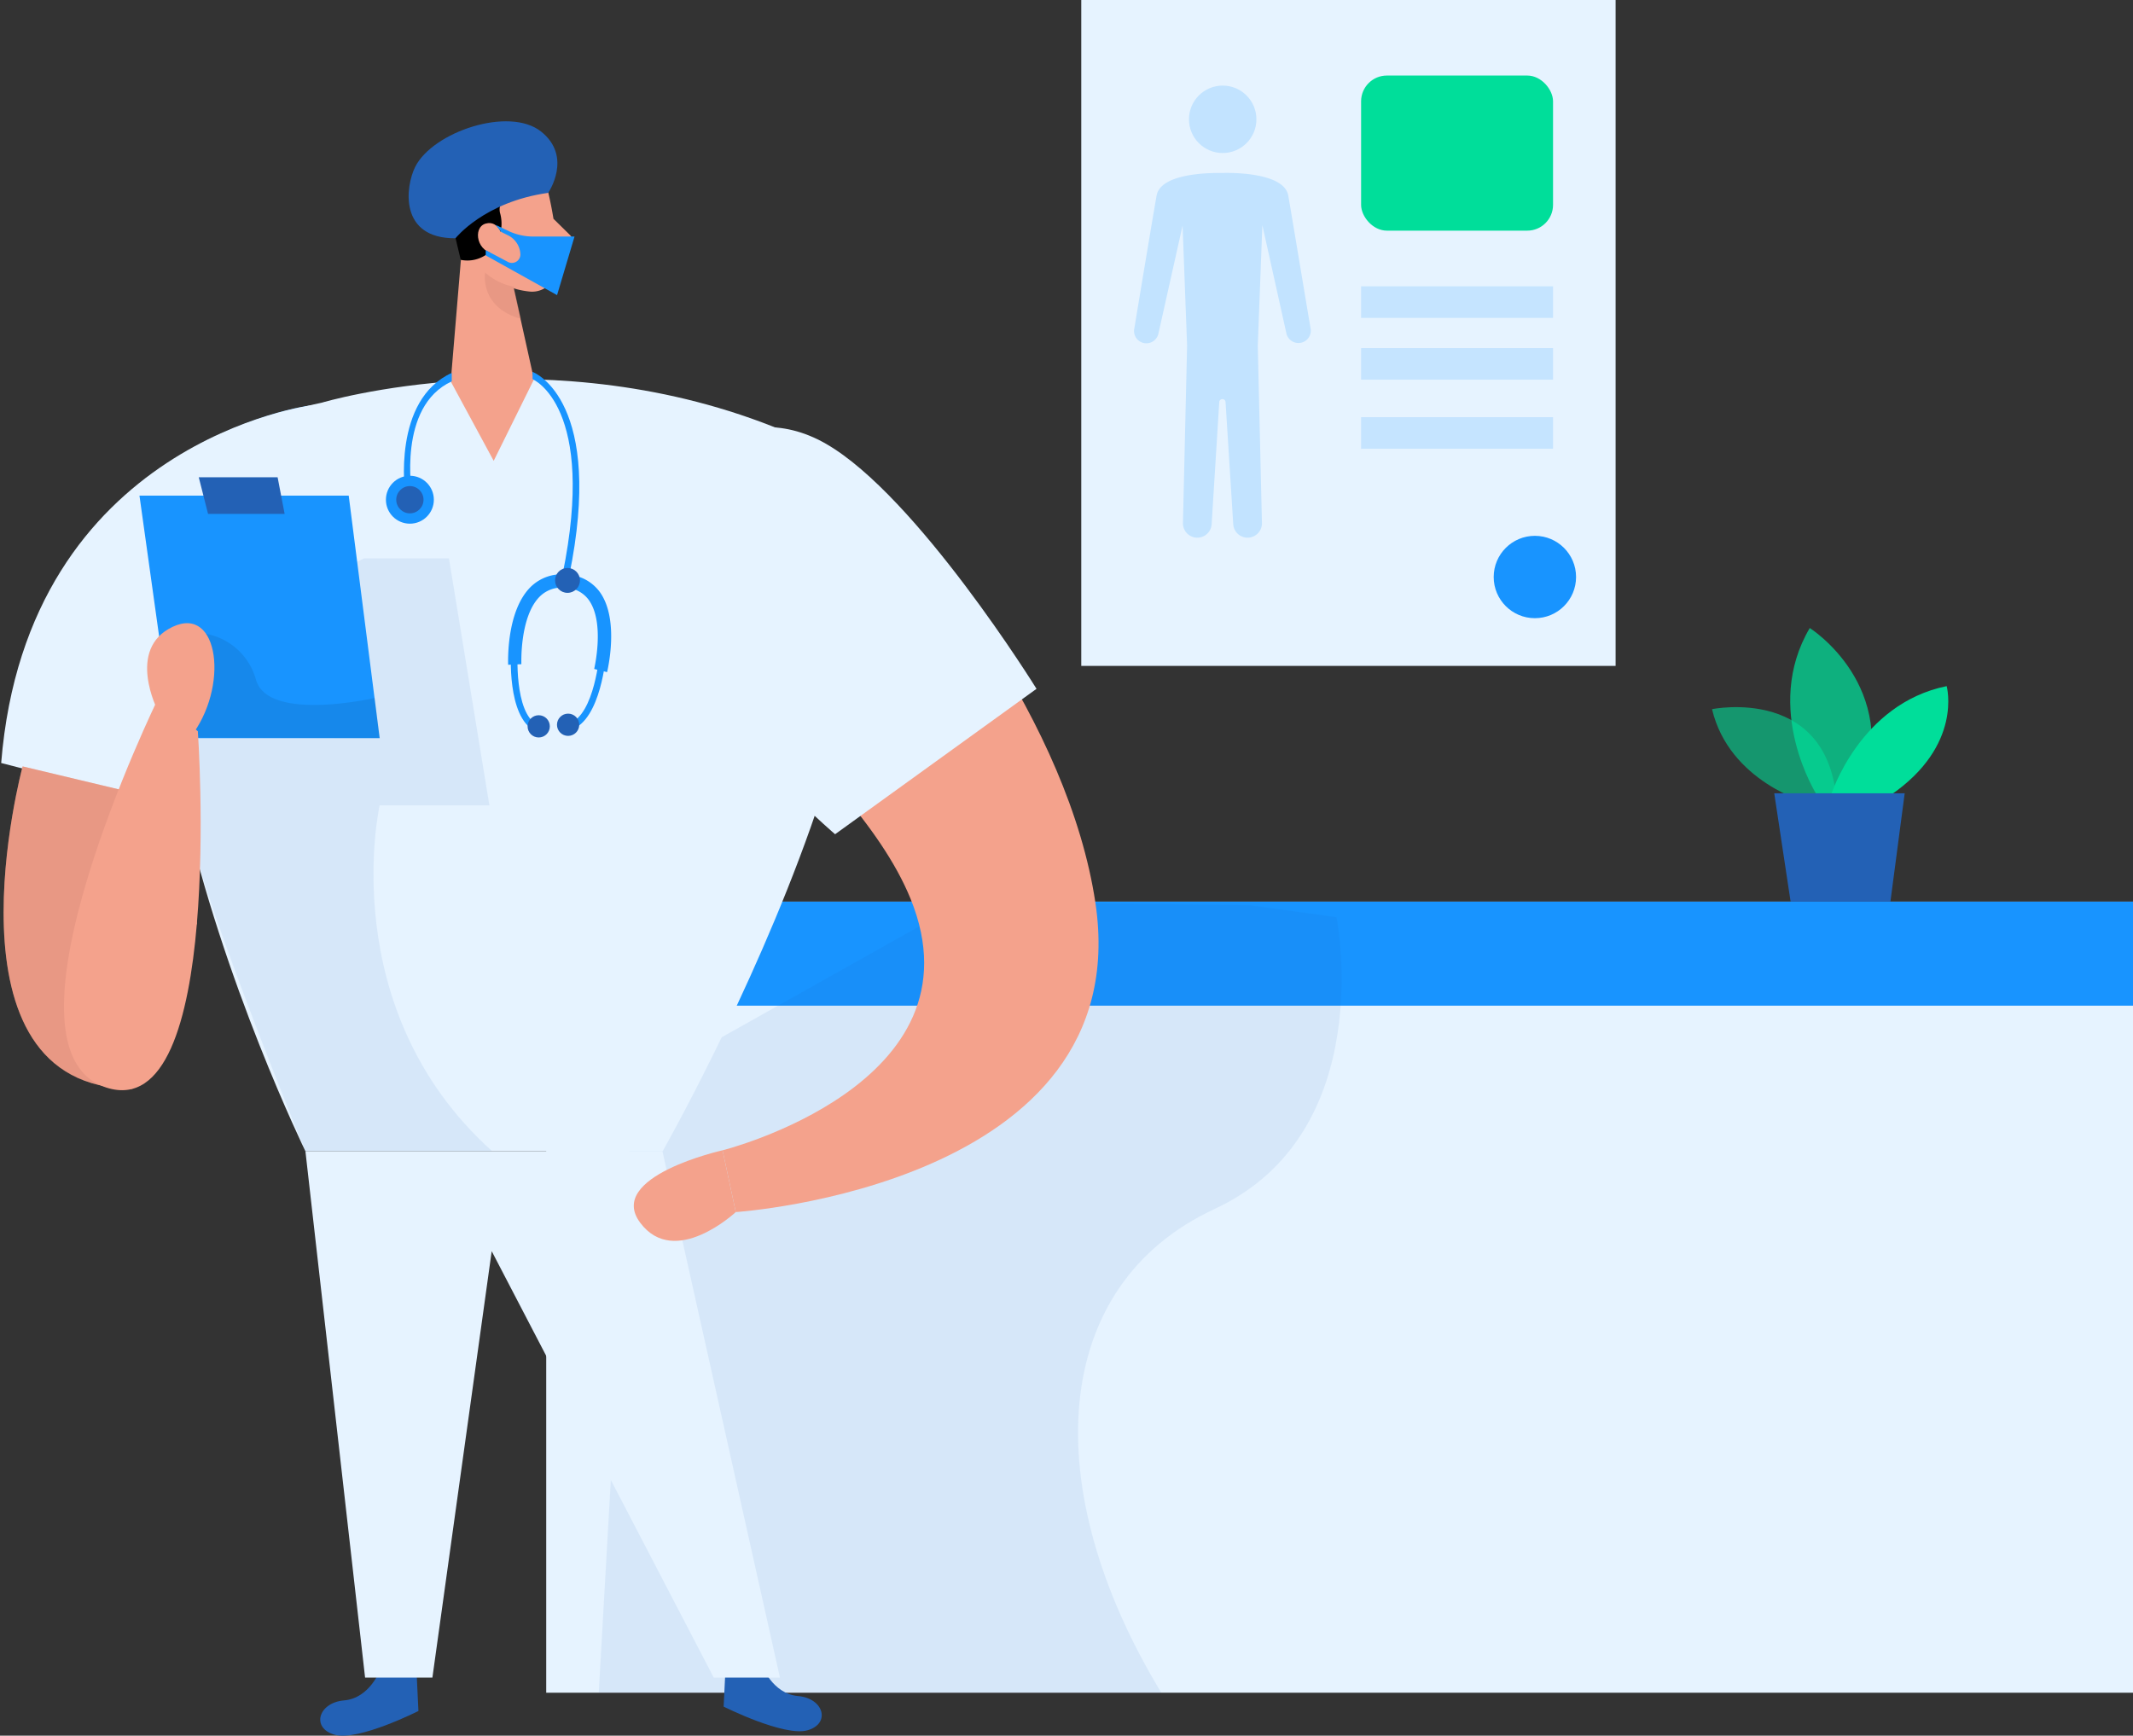 <svg xmlns="http://www.w3.org/2000/svg" width="413.669" height="336.666" viewBox="0 0 413.669 336.666">
  <rect x="0" y="0" width="413.669" height="336.666" fill="#333333" stroke="none"/>
  <g id="doctor_two_color" transform="translate(-20.891 -24.415)">
    <rect id="Rectangle_1933" data-name="Rectangle 1933" width="103.627" height="129.162" transform="translate(230.59 24.415)" fill="#e6f3ff"/>
    <rect id="Rectangle_1937" data-name="Rectangle 1937" width="307.737" height="153.444" transform="translate(126.823 199.303)" fill="#e6f3ff"/>
    <rect id="Rectangle_1938" data-name="Rectangle 1938" width="307.737" height="20.177" transform="translate(126.823 199.303)" fill="#1894ff"/>
    <path id="Path_14183" data-name="Path 14183" d="M286.219,140.678s-15.2-4.077-18.549-18.187c0,0,23.475-4.843,24.254,19.481Z" transform="translate(85.249 39.478)" fill="#00de9a" opacity="0.58"/>
    <path id="Path_14184" data-name="Path 14184" d="M283.749,143.479s-10.673-16.7-1.392-32.409c0,0,17.909,11.271,10.061,32.409Z" transform="translate(89.515 35.16)" fill="#00de9a" opacity="0.73"/>
    <path id="Path_14185" data-name="Path 14185" d="M284.25,140.307s5.566-17.714,22.431-21.137c0,0,3.214,11.48-10.868,21.137Z" transform="translate(91.741 38.331)" fill="#00de9a"/>
    <path id="Path_14186" data-name="Path 14186" d="M276.34,134.11l3.173,21.012h19.356l2.769-21.012Z" transform="translate(88.644 44.181)" fill="#2361b5"/>
    <circle id="Ellipse_40" data-name="Ellipse 40" cx="6.54" cy="6.54" r="6.54" transform="translate(251.477 41.016)" fill="#c2e3ff"/>
    <path id="Path_14193" data-name="Path 14193" d="M217.025,52.027c-.849-4.759-12.176-4.4-12.774-4.383s-11.912-.376-12.76,4.383c-.71,3.966-3.354,19.913-4.328,25.813a2.379,2.379,0,0,0,1.809,2.783h0a2.393,2.393,0,0,0,2.867-1.809l4.689-20.97.877,23.308-.807,34.427a2.783,2.783,0,0,0,2.449,2.783h0a2.783,2.783,0,0,0,3.117-2.588l1.475-23.656a.612.612,0,1,1,1.225,0l1.489,23.656a2.783,2.783,0,0,0,3.117,2.588h0a2.783,2.783,0,0,0,2.449-2.783l-.807-34.427L212,57.774l4.662,20.984a2.394,2.394,0,0,0,2.867,1.809h0a2.393,2.393,0,0,0,1.823-2.783C220.351,71.939,217.721,55.992,217.025,52.027Z" transform="translate(53.71 10.322)" fill="#c2e3ff"/>
    <rect id="Rectangle_1939" data-name="Rectangle 1939" width="37.223" height="30.085" rx="5" transform="translate(284.86 39.068)" fill="#00de9a"/>
    <rect id="Rectangle_1940" data-name="Rectangle 1940" width="37.223" height="6.123" transform="translate(284.86 79.951)" fill="#1894ff" opacity="0.16"/>
    <rect id="Rectangle_1941" data-name="Rectangle 1941" width="37.223" height="6.123" transform="translate(284.86 91.932)" fill="#1894ff" opacity="0.16"/>
    <rect id="Rectangle_1942" data-name="Rectangle 1942" width="37.223" height="6.123" transform="translate(284.86 105.333)" fill="#1894ff" opacity="0.16"/>
    <circle id="Ellipse_41" data-name="Ellipse 41" cx="7.987" cy="7.987" r="7.987" transform="translate(310.575 128.349)" fill="#1894ff"/>
    <path id="Path_14178" data-name="Path 14178" d="M255.6,152.23s8.349,41.746-23.656,56.594-34.44,54.1-10.325,93.845H112.51l6.665-117.5,64.01-35.957,55.661.7Z" transform="translate(24.5 50.093)" fill="#2361b5" opacity="0.08"/>
    <g id="doctor_two_color-2" data-name="doctor_two_color" transform="translate(-28.349 26.674)">
      <path id="Path_14176" data-name="Path 14176" d="M108.973,64.25S54.241,71.953,50.3,133.4l37.81,8.987Z" transform="translate(0.103 12.201)" fill="#1894ff"/>
      <path id="Path_14177" data-name="Path 14177" d="M109.439,64.25S54.273,72.1,50.3,134.68l38.11,9.154Z" transform="matrix(1, 0.017, -0.017, 1, 1.458, 10.202)" fill="#e6f3ff"/>
      <path id="Path_14179" data-name="Path 14179" d="M53.626,118.73s-16.793,62.409,21.287,62.525l12.518-32.1L81.152,125.3Z" transform="translate(0 27.666)" fill="#f4a28c"/>
      <path id="Path_14180" data-name="Path 14180" d="M53.626,118.73s-16.793,62.409,21.287,62.525l12.518-32.1L81.152,125.3Z" transform="translate(0 27.666)" fill="#ce8172" opacity="0.31"/>
      <path id="Path_14181" data-name="Path 14181" d="M109.428,255.14s-1.99,5.6-7.036,6.034-6.419,5.392-1.81,6.663,16.228-4.609,16.228-4.609l-.347-7.28Z" transform="translate(13.578 66.389)" fill="#2361b5"/>
      <path id="Path_14182" data-name="Path 14182" d="M166.1,254.47s1.99,5.6,7.036,6.047,6.355,5.379,1.81,6.65-16.241-4.6-16.241-4.6l.359-7.292Z" transform="translate(30.875 66.199)" fill="#2361b5"/>
      <path id="Path_14187" data-name="Path 14187" d="M140.316,41.765l-3.171-3.12h0c-.539-3.338-1.194-5.854-1.194-5.854-1.155-5.662-10.053-8.409-14.688-3.736a8.486,8.486,0,0,0-2.221,9.591l4.16,7.7c1.862,4.75,6.163,6.111,9.4,6.419a4.75,4.75,0,0,0,5.135-4.339,26.542,26.542,0,0,0,0-3.364l1.977-.732a1.515,1.515,0,0,0,.6-2.568Z" transform="translate(19.435 1.536)" fill="#f4a28c"/>
      <path id="Path_14188" data-name="Path 14188" d="M119.881,38.68l-2.581,30.9,17.127.205-4.879-22.006Z" transform="translate(19.122 4.942)" fill="#f4a28c"/>
      <path id="Path_14189" data-name="Path 14189" d="M114.71,33.641c3.2,1.618,3.646,5.572,4.481,8.987l1.014,4.25a6.419,6.419,0,0,0,7.228-3.852,7.6,7.6,0,0,0,.424-5.135,2.735,2.735,0,0,1,2.4-3.492l1.412-.141a12.223,12.223,0,0,0,5.135-1.862h0l-.5-6.676" transform="translate(18.387 1.263)"/>
      <path id="Path_14190" data-name="Path 14190" d="M126.429,39.592s-.668-3.582-3.325-2.85-1.708,5.906,2.041,5.777Z" transform="translate(20.341 4.364)" fill="#f4a28c"/>
      <path id="Path_14191" data-name="Path 14191" d="M128.24,46.867a11.555,11.555,0,0,1-5.546-2.747s-1.194,6.689,6.946,8.987Z" transform="translate(20.636 6.487)" fill="#ce8172" opacity="0.31"/>
      <path id="Path_14192" data-name="Path 14192" d="M104.809,64.793S149.18,51.466,194.4,70.275s-23.482,139.711-23.482,139.711H101.638S37.419,78.4,104.809,64.793Z" transform="translate(6.834 11.055)" fill="#e6f3ff"/>
      <path id="Path_14194" data-name="Path 14194" d="M131.975,39.18h8.011L136.6,50.542l-13.827-7.7V41.824l4.288,2.272a1.643,1.643,0,0,0,2.427-1.489h0a4.3,4.3,0,0,0-2.439-3.685l-1.284-.642-1.078-1.361,2.709,1.284A11.247,11.247,0,0,0,131.975,39.18Z" transform="translate(20.675 4.443)" fill="#1894ff"/>
      <path id="Path_14195" data-name="Path 14195" d="M112.263,87.3H128.71l7.844,47.914H115.268s-8.884,39.453,21.826,67.082H100.875s-18.95-46.052-22.506-62.473L76.7,104.247Z" transform="translate(7.597 18.744)" fill="#2361b5" opacity="0.08"/>
      <path id="Path_14196" data-name="Path 14196" d="M117.48,60.8l8.332,15.406,7.806-15.792a38.606,38.606,0,0,0-16.138.385Z" transform="translate(19.173 10.923)" fill="#f4a28c"/>
      <path id="Path_14197" data-name="Path 14197" d="M70.46,77.82h40.583l6,47.041H77.033Z" transform="translate(5.826 16.053)" fill="#1894ff"/>
      <path id="Path_14198" data-name="Path 14198" d="M81.183,98.7a12.377,12.377,0,0,1,9.719,8.987c2.465,8.178,23.007,3.454,23.007,3.454l.989,7.793-36.757-.116Z" transform="translate(8.006 21.98)" opacity="0.08"/>
      <path id="Path_14199" data-name="Path 14199" d="M79.42,75.05l1.8,7.1H96.072l-1.361-7.1Z" transform="translate(8.369 15.267)" fill="#2361b5"/>
      <path id="Path_14200" data-name="Path 14200" d="M73.688,114.049s-6.2-11.94,2.863-16.241,11.028,11.837,3.4,21.466Z" transform="translate(6.155 21.524)" fill="#f4a28c"/>
      <path id="Path_14201" data-name="Path 14201" d="M120.209,43.956s5.559-7.074,17.974-8.807c0,0,4.827-6.984-1.387-11.9s-20.978.077-24.394,6.843C110.49,33.891,109.194,44.033,120.209,43.956Z" transform="translate(17.369)" fill="#2361b5"/>
      <path id="Path_14202" data-name="Path 14202" d="M77.342,108.42S44.1,176.465,67.264,183.95,85.02,114.839,85.02,114.839Z" transform="translate(2.59 24.74)" fill="#f4a28c"/>
      <path id="Path_14203" data-name="Path 14203" d="M150.915,82c6.188-12.839,23.11-15.984,34-6.74,15.278,13.044,43.421,49.249,48.556,83.85,8.14,54.783-69.753,59.918-69.753,59.918l-2.568-11.979s51.1-12.839,36.462-48.787C185.9,129.5,140.425,103.746,150.915,82Z" transform="translate(28.222 13.815)" fill="#f4a28c"/>
      <path id="Path_14205" data-name="Path 14205" d="M151.582,78.22s13.481-16.472,30.607-6.638S221.72,117.6,221.72,117.6L183.9,144.9S128.909,97.9,151.582,78.22Z" transform="translate(27.298 13.394)" fill="#1894ff"/>
      <path id="Path_14206" data-name="Path 14206" d="M151.762,78.541s13.924-17.014,31.614-6.856,40.83,47.527,40.83,47.527L185.14,147.418S128.344,98.87,151.762,78.541Z" transform="translate(26.055 12.137)" fill="#e6f3ff"/>
      <path id="Path_14208" data-name="Path 14208" d="M164.769,176.87H95.53L107.1,278.964h13.057l11.5-82.707,43.061,82.707h12.839Z" transform="translate(12.943 44.171)" fill="#e6f3ff"/>
      <path id="Path_14209" data-name="Path 14209" d="M162.346,176.73s-22.686,5.058-15.971,14.046,18.539-2.067,18.539-2.067Z" transform="translate(27.023 44.131)" fill="#f4a28c"/>
      <path id="Path_14210" data-name="Path 14210" d="M110.7,83.186c-.116-.757-2.568-18.629,8.987-23.906v1.643c-10.6,4.866-7.7,21.826-7.7,22.057Z" transform="translate(17.164 10.79)" fill="#1894ff"/>
      <path id="Path_14211" data-name="Path 14211" d="M136.927,98.763l-1.284-.27c6.7-32.623-5.675-37.9-5.8-37.951V59.13C130.431,59.335,143.86,65.049,136.927,98.763Z" transform="translate(22.682 10.748)" fill="#1894ff"/>
      <path id="Path_14212" data-name="Path 14212" d="M145.346,108.687l-2.5-.616c0-.09,2.131-8.987-1.066-13.4a5.739,5.739,0,0,0-4.519-2.337,6.009,6.009,0,0,0-4.879,1.6c-4.031,3.852-3.659,13.121-3.659,13.211l-2.568.116c0-.424-.424-10.438,4.429-15.163a8.6,8.6,0,0,1,6.933-2.337,8.307,8.307,0,0,1,6.419,3.389C147.785,98.506,145.436,108.263,145.346,108.687Z" transform="translate(21.633 19.427)" fill="#1894ff"/>
      <circle id="Ellipse_42" data-name="Ellipse 42" cx="2.414" cy="2.414" r="2.414" transform="translate(156.887 107.906)" fill="#2361b5"/>
      <circle id="Ellipse_43" data-name="Ellipse 43" cx="4.648" cy="4.648" r="4.648" transform="translate(124.084 90.022)" fill="#1894ff"/>
      <circle id="Ellipse_44" data-name="Ellipse 44" cx="2.645" cy="2.645" r="2.645" transform="translate(126.087 92.024)" fill="#2361b5"/>
      <path id="Path_14213" data-name="Path 14213" d="M131.223,116.832c-5.456-2.722-4.648-15.175-4.609-15.7l1.284.09c0,.128-.8,12.12,3.852,14.469Z" transform="translate(21.748 22.67)" fill="#1894ff"/>
      <circle id="Ellipse_45" data-name="Ellipse 45" cx="2.157" cy="2.157" r="2.157" transform="translate(151.559 136.472)" fill="#2361b5"/>
      <path id="Path_14214" data-name="Path 14214" d="M135.771,116.5l-.411-1.207c4.981-1.656,5.919-13.648,5.931-13.776l1.284.1C142.524,102.136,141.561,114.59,135.771,116.5Z" transform="translate(24.249 22.781)" fill="#1894ff"/>
      <circle id="Ellipse_46" data-name="Ellipse 46" cx="2.157" cy="2.157" r="2.157" transform="translate(157.26 136.164)" fill="#2361b5"/>
    </g>
  </g>
</svg>
